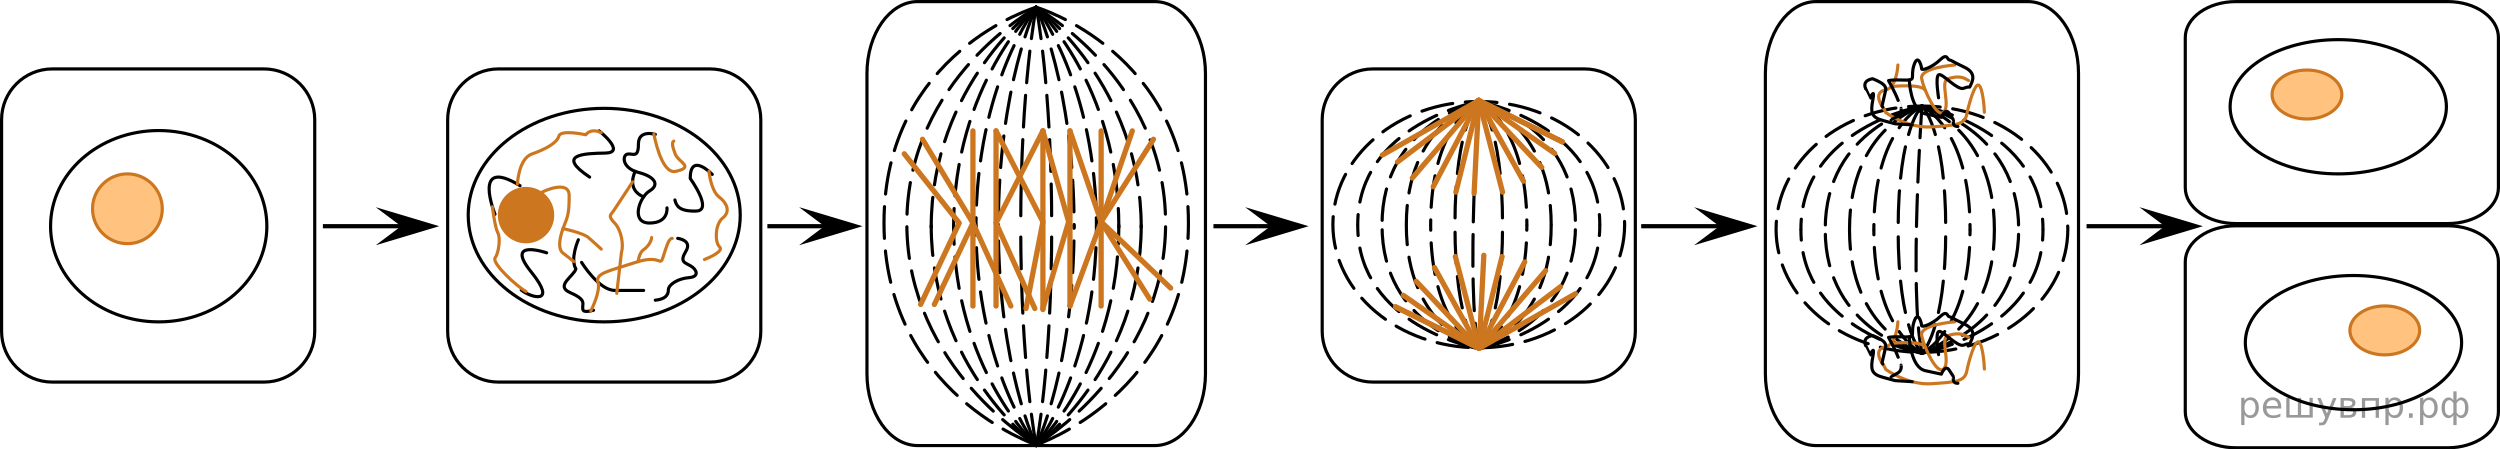 <?xml version="1.0" encoding="utf-8"?>
<!-- Generator: Adobe Illustrator 16.0.0, SVG Export Plug-In . SVG Version: 6.00 Build 0)  -->
<!DOCTYPE svg PUBLIC "-//W3C//DTD SVG 1.1//EN" "http://www.w3.org/Graphics/SVG/1.1/DTD/svg11.dtd">
<svg version="1.1" id="Layer_1" xmlns="http://www.w3.org/2000/svg" xmlns:xlink="http://www.w3.org/1999/xlink" x="0px" y="0px"
	 width="591.268px" height="106.279px" viewBox="-1316.033 -1309.948 591.268 106.279"
	 enable-background="new -1316.033 -1309.948 591.268 106.279" xml:space="preserve">
<ellipse fill="none" stroke="#000000" stroke-width="0.75" stroke-linecap="round" stroke-linejoin="round" stroke-miterlimit="10" cx="-1278.497" cy="-1256.448" rx="25.577" ry="22.625"/>
<ellipse fill="none" stroke="#000000" stroke-width="0.75" stroke-linecap="round" stroke-linejoin="round" stroke-miterlimit="10" cx="-1173.128" cy="-1259.073" rx="32.167" ry="25.25"/>
<circle opacity="0.5" fill="#FF8800" cx="-1285.901" cy="-1260.573" r="8.25"/>
<circle fill="none" stroke="#CC761F" stroke-width="0.75" stroke-linecap="round" stroke-linejoin="round" stroke-miterlimit="10" cx="-1285.901" cy="-1260.573" r="8.25"/>
<ellipse fill="none" stroke="#000000" stroke-width="0.75" stroke-linecap="round" stroke-linejoin="round" stroke-miterlimit="10" cx="-763.016" cy="-1284.698" rx="25.577" ry="15.875"/>
<ellipse opacity="0.5" fill="#FF8800" cx="-770.42" cy="-1287.593" rx="8.25" ry="5.789"/>
<ellipse fill="none" stroke="#CC761F" stroke-width="0.75" stroke-linecap="round" stroke-linejoin="round" stroke-miterlimit="10" cx="-770.42" cy="-1287.593" rx="8.25" ry="5.789"/>
<ellipse fill="none" stroke="#000000" stroke-width="0.75" stroke-linecap="round" stroke-linejoin="round" stroke-miterlimit="10" cx="-759.42" cy="-1228.913" rx="25.577" ry="15.875"/>
<ellipse opacity="0.5" fill="#FF8800" cx="-752.016" cy="-1231.808" rx="8.25" ry="5.789"/>
<ellipse fill="none" stroke="#CC761F" stroke-width="0.75" stroke-linecap="round" stroke-linejoin="round" stroke-miterlimit="10" cx="-752.016" cy="-1231.808" rx="8.25" ry="5.789"/>
<circle fill="#CC761F" cx="-1191.622" cy="-1259.073" r="6.672"/>
<path fill="none" stroke="#000000" stroke-width="0.75" stroke-linecap="round" stroke-linejoin="round" stroke-miterlimit="10" d="
	M-1198.961-1259.282c0,0-5.667-13.875,5.917-6.75"/>
<path fill="none" stroke="#000000" stroke-width="0.75" stroke-linecap="round" stroke-linejoin="round" stroke-miterlimit="10" d="
	M-1186.753-1250.157c0,0-10.084-3.458-3.667,4.5s-0.124,6.125-2.333,4.292"/>
<path fill="none" stroke="#000000" stroke-width="0.75" stroke-linecap="round" stroke-linejoin="round" stroke-miterlimit="10" d="
	M-1179.252-1253.24c0,0-2,4.542-0.584,6.875c-0.416,1.708-5.042,4.042-1.333,5.625s2.917,2.583,2.958,3.25
	s-0.417,1.708,2.542,0.916"/>
<path fill="none" stroke="#000000" stroke-width="0.75" stroke-linecap="round" stroke-linejoin="round" stroke-miterlimit="10" d="
	M-1155.751-1253.574c0,0,3.5,0.417,1.958,3s-0.374,2.667,1.083,3.5s2.208,2.583-0.375,2.792s-4.875,1.625-4.875,2.917
	s-0.875,2.209-3.083,2.417"/>
<path fill="none" stroke="#000000" stroke-width="0.75" stroke-linecap="round" stroke-linejoin="round" stroke-miterlimit="10" d="
	M-1147.583-1268.701c0,0-5.208-5.417-5.208,0.959c0,0,5.493,7.583,1.413,7.708s-4.705-1.292-5.038-2.625"/>
<path fill="none" stroke="#000000" stroke-width="0.75" stroke-linecap="round" stroke-linejoin="round" stroke-miterlimit="10" d="
	M-1161.043-1278.16c0,0-3.998-1.25-3.998,2.292s-1.417,2.083-2.625,2.375s-1.333,3.291,2.667,4.333
	s4.958,2.958,2.583,4.375s-4.583,7.583,0,7.583s4.125-3.583,4.125-3.583"/>
<path fill="none" stroke="#000000" stroke-width="0.75" stroke-linecap="round" stroke-linejoin="round" stroke-miterlimit="10" d="
	M-1165.804-1269.417c0,0-2.281,4.269,1.991,6.034"/>
<path fill="none" stroke="#000000" stroke-width="0.75" stroke-linecap="round" stroke-linejoin="round" stroke-miterlimit="10" d="
	M-1174.334-1278.993c0,0,6.5,5.167,1.458,5.25s-11.751,0.312-3.708,5.677"/>
<path fill="none" stroke="#000000" stroke-width="0.75" stroke-linecap="round" stroke-linejoin="round" stroke-miterlimit="10" d="
	M-1178.482-1247.886c0,0,4.062,6.625,7.875,6.625s6.794,0,6.794,0"/>
<path fill="none" stroke="#CC761F" stroke-width="0.75" stroke-linecap="round" stroke-linejoin="round" stroke-miterlimit="10" d="
	M-1199.581-1261.057c0,0,0.6,4.921,1.287,6.171s0.214,4.75-0.644,5.938s5.097,6.754,7.316,7.938"/>
<path fill="none" stroke="#CC761F" stroke-width="0.75" stroke-linecap="round" stroke-linejoin="round" stroke-miterlimit="10" d="
	M-1193.662-1266.4c0,0,0.242-6.023,3.43-7.129s5.938-2.606,6.375-4.231s6.375-0.312,6.375-0.312
	s1.045-1.69,3.647-0.501"/>
<path fill="none" stroke="#CC761F" stroke-width="0.75" stroke-linecap="round" stroke-linejoin="round" stroke-miterlimit="10" d="
	M-1166.413-1266.948c0,0-3.836,5.906-4.547,6.922s-1.335,1.134,0.29,2.825s2.17,5.253,1.616,6.941
	c0,0-0.991,8.625-1.116,9.688"/>
<path fill="none" stroke="#CC761F" stroke-width="0.75" stroke-linecap="round" stroke-linejoin="round" stroke-miterlimit="10" d="
	M-1176.302-1236.422c0,0,2.385-4.608,1.696-6.786s2.811-2.678,8.873-4.678s5.75,1.125,6.5-1.188
	s1.312-4.502,2.188-4.501"/>
<path fill="none" stroke="#CC761F" stroke-width="0.75" stroke-linecap="round" stroke-linejoin="round" stroke-miterlimit="10" d="
	M-1165.113-1248.079c0,0,0.219-2.094,1.3-2.825s1.831-1.981,1.893-2.856"/>
<path fill="none" stroke="#CC761F" stroke-width="0.75" stroke-linecap="round" stroke-linejoin="round" stroke-miterlimit="10" d="
	M-1148.361-1269.417c0,0,0.441,4.536,2.378,6.034s2.75,3.498,0.875,4.998s-1.875,5.812-0.75,6.812s-2.438,2.562-3.562,3
	"/>
<path fill="none" stroke="#CC761F" stroke-width="0.75" stroke-linecap="round" stroke-linejoin="round" stroke-miterlimit="10" d="
	M-1161.381-1278.245c0,0,1.693,9.609,5.171,8.828s1.978-1.656,0.853-2.781s-1.059-1.61-1.059-1.61
	s-1.066-2.39-0.254-2.765"/>
<path fill="none" stroke="#CC761F" stroke-width="0.75" stroke-linecap="round" stroke-linejoin="round" stroke-miterlimit="10" d="
	M-1187.794-1264.537c0,0,6.374-3.112,6.374,0.863s-0.297,4.893-1.18,7.059s-1.758,5.417-0.258,6.542
	s2.54,1.994,2.54,1.994"/>
<path fill="none" stroke="#CC761F" stroke-width="0.75" stroke-linecap="round" stroke-linejoin="round" stroke-miterlimit="10" d="
	M-1182.88-1255.886c0,0,4.71,1,6.022,2.125s3.022,2.727,3.022,2.727"/>
<g>
	<g>
		
			<path fill="none" stroke="#000000" stroke-width="0.75" stroke-linecap="round" stroke-linejoin="round" stroke-miterlimit="10" stroke-dasharray="7.5,3" d="
			M-1070.961-1308.104c0,0-30.6,16.618-30.6,51.009c0,34.392,30.6,52.304,30.6,52.304"/>
		
			<path fill="none" stroke="#000000" stroke-width="0.75" stroke-linecap="round" stroke-linejoin="round" stroke-miterlimit="10" stroke-dasharray="7.5,3" d="
			M-1070.961-1308.104c0,0,30.6,16.618,30.6,51.009c0,34.392-30.6,52.304-30.6,52.304"/>
	</g>
	<g>
		
			<path fill="none" stroke="#000000" stroke-width="0.75" stroke-linecap="round" stroke-linejoin="round" stroke-miterlimit="10" stroke-dasharray="7.5,3" d="
			M-1070.961-1308.241c0,0-36,10.579-36,51.04s36,52.46,36,52.46"/>
		
			<path fill="none" stroke="#000000" stroke-width="0.75" stroke-linecap="round" stroke-linejoin="round" stroke-miterlimit="10" stroke-dasharray="7.5,3" d="
			M-1070.961-1308.241c0,0,36,10.579,36,51.04s-36,52.46-36,52.46"/>
	</g>
	<g>
		
			<path fill="none" stroke="#000000" stroke-width="0.75" stroke-linecap="round" stroke-linejoin="round" stroke-miterlimit="10" stroke-dasharray="7.5,3" d="
			M-1070.961-1308.241c0,0-24.834,18.298-24.834,52.045"/>
		
			<path fill="none" stroke="#000000" stroke-width="0.75" stroke-linecap="round" stroke-linejoin="round" stroke-miterlimit="10" stroke-dasharray="7.5,3" d="
			M-1070.961-1308.241c0,0-19.542,18.298-19.542,52.045"/>
		
			<path fill="none" stroke="#000000" stroke-width="0.75" stroke-linecap="round" stroke-linejoin="round" stroke-miterlimit="10" stroke-dasharray="7.5,3" d="
			M-1070.961-1308.241c0,0-14.251,18.298-14.251,52.045"/>
		
			<path fill="none" stroke="#000000" stroke-width="0.75" stroke-linecap="round" stroke-linejoin="round" stroke-miterlimit="10" stroke-dasharray="7.5,3" d="
			M-1070.961-1308.241c0,0-8.959,18.298-8.959,52.045"/>
		
			<path fill="none" stroke="#000000" stroke-width="0.75" stroke-linecap="round" stroke-linejoin="round" stroke-miterlimit="10" stroke-dasharray="7.5,3" d="
			M-1070.961-1308.241c0,0-3.667,18.298-3.667,52.045"/>
	</g>
	<g>
		
			<path fill="none" stroke="#000000" stroke-width="0.75" stroke-linecap="round" stroke-linejoin="round" stroke-miterlimit="10" stroke-dasharray="7.5,3" d="
			M-1070.961-1308.241c0,0,24.834,18.298,24.834,52.045"/>
		
			<path fill="none" stroke="#000000" stroke-width="0.75" stroke-linecap="round" stroke-linejoin="round" stroke-miterlimit="10" stroke-dasharray="7.5,3" d="
			M-1070.961-1308.241c0,0,19.542,18.298,19.542,52.045"/>
		
			<path fill="none" stroke="#000000" stroke-width="0.75" stroke-linecap="round" stroke-linejoin="round" stroke-miterlimit="10" stroke-dasharray="7.5,3" d="
			M-1070.961-1308.241c0,0,14.251,18.298,14.251,52.045"/>
		
			<path fill="none" stroke="#000000" stroke-width="0.75" stroke-linecap="round" stroke-linejoin="round" stroke-miterlimit="10" stroke-dasharray="7.5,3" d="
			M-1070.961-1308.241c0,0,8.959,18.298,8.959,52.045"/>
		
			<path fill="none" stroke="#000000" stroke-width="0.75" stroke-linecap="round" stroke-linejoin="round" stroke-miterlimit="10" stroke-dasharray="7.5,3" d="
			M-1070.961-1308.241c0,0,3.667,18.298,3.667,52.045"/>
	</g>
	<g>
		
			<path fill="none" stroke="#000000" stroke-width="0.75" stroke-linecap="round" stroke-linejoin="round" stroke-miterlimit="10" stroke-dasharray="7.5,3" d="
			M-1070.961-1204.569c0,0,24.834-18.298,24.834-52.045"/>
		
			<path fill="none" stroke="#000000" stroke-width="0.75" stroke-linecap="round" stroke-linejoin="round" stroke-miterlimit="10" stroke-dasharray="7.5,3" d="
			M-1070.961-1204.569c0,0,19.542-18.298,19.542-52.045"/>
		
			<path fill="none" stroke="#000000" stroke-width="0.75" stroke-linecap="round" stroke-linejoin="round" stroke-miterlimit="10" stroke-dasharray="7.5,3" d="
			M-1070.961-1204.569c0,0,14.251-18.298,14.251-52.045"/>
		
			<path fill="none" stroke="#000000" stroke-width="0.75" stroke-linecap="round" stroke-linejoin="round" stroke-miterlimit="10" stroke-dasharray="7.5,3" d="
			M-1070.961-1204.569c0,0,8.959-18.298,8.959-52.045"/>
		
			<path fill="none" stroke="#000000" stroke-width="0.75" stroke-linecap="round" stroke-linejoin="round" stroke-miterlimit="10" stroke-dasharray="7.5,3" d="
			M-1070.961-1204.569c0,0,3.667-18.298,3.667-52.045"/>
	</g>
	<g>
		
			<path fill="none" stroke="#000000" stroke-width="0.75" stroke-linecap="round" stroke-linejoin="round" stroke-miterlimit="10" stroke-dasharray="7.5,3" d="
			M-1070.961-1204.569c0,0-24.834-18.298-24.834-52.045"/>
		
			<path fill="none" stroke="#000000" stroke-width="0.75" stroke-linecap="round" stroke-linejoin="round" stroke-miterlimit="10" stroke-dasharray="7.5,3" d="
			M-1070.961-1204.569c0,0-19.542-18.298-19.542-52.045"/>
		
			<path fill="none" stroke="#000000" stroke-width="0.75" stroke-linecap="round" stroke-linejoin="round" stroke-miterlimit="10" stroke-dasharray="7.5,3" d="
			M-1070.961-1204.569c0,0-14.251-18.298-14.251-52.045"/>
		
			<path fill="none" stroke="#000000" stroke-width="0.75" stroke-linecap="round" stroke-linejoin="round" stroke-miterlimit="10" stroke-dasharray="7.5,3" d="
			M-1070.961-1204.569c0,0-8.959-18.298-8.959-52.045"/>
		
			<path fill="none" stroke="#000000" stroke-width="0.75" stroke-linecap="round" stroke-linejoin="round" stroke-miterlimit="10" stroke-dasharray="7.5,3" d="
			M-1070.961-1204.569c0,0-3.667-18.298-3.667-52.045"/>
	</g>
</g>
<g>
	
		<polyline fill="none" stroke="#CC761F" stroke-width="1.25" stroke-linecap="round" stroke-linejoin="round" stroke-miterlimit="10" points="
		-1098.295,-1237.948 -1089.17,-1257.202 -1102.17,-1273.573 	"/>
	
		<polyline fill="none" stroke="#CC761F" stroke-width="1.25" stroke-linecap="round" stroke-linejoin="round" stroke-miterlimit="10" points="
		-1095.051,-1237.948 -1085.926,-1257.202 -1085.926,-1237.573 	"/>
	
		<polyline fill="none" stroke="#CC761F" stroke-width="1.25" stroke-linecap="round" stroke-linejoin="round" stroke-miterlimit="10" points="
		-1076.961,-1237.573 -1085.926,-1257.202 -1085.926,-1278.99 	"/>
	
		<line fill="none" stroke="#CC761F" stroke-width="1.25" stroke-linecap="round" stroke-linejoin="round" stroke-miterlimit="10" x1="-1080.461" y1="-1237.573" x2="-1080.461" y2="-1278.99"/>
	
		<line fill="none" stroke="#CC761F" stroke-width="1.25" stroke-linecap="round" stroke-linejoin="round" stroke-miterlimit="10" x1="-1062.982" y1="-1237.573" x2="-1062.982" y2="-1278.99"/>
	
		<line fill="none" stroke="#CC761F" stroke-width="1.25" stroke-linecap="round" stroke-linejoin="round" stroke-miterlimit="10" x1="-1055.607" y1="-1237.573" x2="-1055.607" y2="-1278.99"/>
	
		<polyline fill="none" stroke="#CC761F" stroke-width="1.25" stroke-linecap="round" stroke-linejoin="round" stroke-miterlimit="10" points="
		-1069.377,-1278.99 -1080.461,-1257.202 -1071.294,-1236.989 	"/>
	
		<polyline fill="none" stroke="#CC761F" stroke-width="1.25" stroke-linecap="round" stroke-linejoin="round" stroke-miterlimit="10" points="
		-1080.461,-1278.99 -1069.377,-1257.489 -1073.377,-1236.989 	"/>
	
		<polyline fill="none" stroke="#CC761F" stroke-width="1.25" stroke-linecap="round" stroke-linejoin="round" stroke-miterlimit="10" points="
		-1069.377,-1278.99 -1063.295,-1257.489 -1069.377,-1236.989 	"/>
	
		<polyline fill="none" stroke="#CC761F" stroke-width="1.25" stroke-linecap="round" stroke-linejoin="round" stroke-miterlimit="10" points="
		-1062.982,-1278.99 -1055.607,-1257.489 -1062.982,-1237.573 	"/>
	
		<polyline fill="none" stroke="#CC761F" stroke-width="1.25" stroke-linecap="round" stroke-linejoin="round" stroke-miterlimit="10" points="
		-1048.232,-1278.99 -1055.607,-1257.489 -1044.107,-1239.198 	"/>
	
		<polyline fill="none" stroke="#CC761F" stroke-width="1.25" stroke-linecap="round" stroke-linejoin="round" stroke-miterlimit="10" points="
		-1043.232,-1277.011 -1055.607,-1257.489 -1039.17,-1241.823 	"/>
	
		<line fill="none" stroke="#CC761F" stroke-width="1.25" stroke-linecap="round" stroke-linejoin="round" stroke-miterlimit="10" x1="-1069.377" y1="-1278.99" x2="-1069.377" y2="-1236.739"/>
	
		<line fill="none" stroke="#CC761F" stroke-width="1.25" stroke-linecap="round" stroke-linejoin="round" stroke-miterlimit="10" x1="-1085.926" y1="-1257.202" x2="-1097.857" y2="-1277.011"/>
</g>
<g>
	
		<ellipse fill="none" stroke="#000000" stroke-width="0.75" stroke-linecap="round" stroke-linejoin="round" stroke-miterlimit="10" stroke-dasharray="7.5,3" cx="-966.295" cy="-1256.823" rx="34.5" ry="29.125"/>
	<g>
		
			<path fill="none" stroke="#000000" stroke-width="0.75" stroke-linecap="round" stroke-linejoin="round" stroke-miterlimit="10" stroke-dasharray="7.5,3" d="
			M-966.295-1285.948c0,0-28.625,5.125-28.625,29.125"/>
		
			<path fill="none" stroke="#000000" stroke-width="0.75" stroke-linecap="round" stroke-linejoin="round" stroke-miterlimit="10" stroke-dasharray="7.5,3" d="
			M-966.295-1285.948c0,0-22.876,5.125-22.876,29.125"/>
		
			<path fill="none" stroke="#000000" stroke-width="0.75" stroke-linecap="round" stroke-linejoin="round" stroke-miterlimit="10" stroke-dasharray="7.5,3" d="
			M-966.295-1285.948c0,0-17.127,5.125-17.127,29.125"/>
		
			<path fill="none" stroke="#000000" stroke-width="0.75" stroke-linecap="round" stroke-linejoin="round" stroke-miterlimit="10" stroke-dasharray="7.5,3" d="
			M-966.295-1285.948c0,0-11.378,5.125-11.378,29.125"/>
		
			<path fill="none" stroke="#000000" stroke-width="0.75" stroke-linecap="round" stroke-linejoin="round" stroke-miterlimit="10" stroke-dasharray="7.5,3" d="
			M-966.295-1285.948c0,0-5.629,5.125-5.629,29.125"/>
	</g>
	<g>
		
			<path fill="none" stroke="#000000" stroke-width="0.75" stroke-linecap="round" stroke-linejoin="round" stroke-miterlimit="10" stroke-dasharray="7.5,3" d="
			M-966.295-1285.948c0,0,28.625,5.125,28.625,29.125"/>
		
			<path fill="none" stroke="#000000" stroke-width="0.75" stroke-linecap="round" stroke-linejoin="round" stroke-miterlimit="10" stroke-dasharray="7.5,3" d="
			M-966.295-1285.948c0,0,22.876,5.125,22.876,29.125"/>
		
			<path fill="none" stroke="#000000" stroke-width="0.75" stroke-linecap="round" stroke-linejoin="round" stroke-miterlimit="10" stroke-dasharray="7.5,3" d="
			M-966.295-1285.948c0,0,17.127,5.125,17.127,29.125"/>
		
			<path fill="none" stroke="#000000" stroke-width="0.75" stroke-linecap="round" stroke-linejoin="round" stroke-miterlimit="10" stroke-dasharray="7.5,3" d="
			M-966.295-1285.948c0,0,11.378,5.125,11.378,29.125"/>
		
			<path fill="none" stroke="#000000" stroke-width="0.75" stroke-linecap="round" stroke-linejoin="round" stroke-miterlimit="10" stroke-dasharray="7.5,3" d="
			M-966.295-1285.948c0,0,5.629,5.125,5.629,29.125"/>
	</g>
	<g>
		
			<path fill="none" stroke="#000000" stroke-width="0.75" stroke-linecap="round" stroke-linejoin="round" stroke-miterlimit="10" stroke-dasharray="7.5,3" d="
			M-966.295-1227.49c0,0,28.625-5.125,28.625-29.125"/>
		
			<path fill="none" stroke="#000000" stroke-width="0.75" stroke-linecap="round" stroke-linejoin="round" stroke-miterlimit="10" stroke-dasharray="7.5,3" d="
			M-966.295-1227.49c0,0,22.876-5.125,22.876-29.125"/>
		
			<path fill="none" stroke="#000000" stroke-width="0.75" stroke-linecap="round" stroke-linejoin="round" stroke-miterlimit="10" stroke-dasharray="7.5,3" d="
			M-966.295-1227.49c0,0,17.127-5.125,17.127-29.125"/>
		
			<path fill="none" stroke="#000000" stroke-width="0.75" stroke-linecap="round" stroke-linejoin="round" stroke-miterlimit="10" stroke-dasharray="7.5,3" d="
			M-966.295-1227.49c0,0,11.378-5.125,11.378-29.125"/>
		
			<path fill="none" stroke="#000000" stroke-width="0.75" stroke-linecap="round" stroke-linejoin="round" stroke-miterlimit="10" stroke-dasharray="7.5,3" d="
			M-966.295-1227.49c0,0,5.629-5.125,5.629-29.125"/>
	</g>
	<g>
		
			<path fill="none" stroke="#000000" stroke-width="0.75" stroke-linecap="round" stroke-linejoin="round" stroke-miterlimit="10" stroke-dasharray="7.5,3" d="
			M-966.295-1227.49c0,0-28.625-5.125-28.625-29.125"/>
		
			<path fill="none" stroke="#000000" stroke-width="0.75" stroke-linecap="round" stroke-linejoin="round" stroke-miterlimit="10" stroke-dasharray="7.5,3" d="
			M-966.295-1227.49c0,0-22.876-5.125-22.876-29.125"/>
		
			<path fill="none" stroke="#000000" stroke-width="0.75" stroke-linecap="round" stroke-linejoin="round" stroke-miterlimit="10" stroke-dasharray="7.5,3" d="
			M-966.295-1227.49c0,0-17.127-5.125-17.127-29.125"/>
		
			<path fill="none" stroke="#000000" stroke-width="0.75" stroke-linecap="round" stroke-linejoin="round" stroke-miterlimit="10" stroke-dasharray="7.5,3" d="
			M-966.295-1227.49c0,0-11.378-5.125-11.378-29.125"/>
		
			<path fill="none" stroke="#000000" stroke-width="0.75" stroke-linecap="round" stroke-linejoin="round" stroke-miterlimit="10" stroke-dasharray="7.5,3" d="
			M-966.295-1227.49c0,0-5.629-5.125-5.629-29.125"/>
	</g>
	
		<path fill="none" stroke="#000000" stroke-width="0.75" stroke-linecap="round" stroke-linejoin="round" stroke-miterlimit="10" stroke-dasharray="7.5,3" d="
		M-966.295-1285.948c0,0-3.125,44.188,0,58.25"/>
</g>
<g>
	
		<ellipse fill="none" stroke="#000000" stroke-width="0.75" stroke-linecap="round" stroke-linejoin="round" stroke-miterlimit="10" stroke-dasharray="7.5,3" cx="-861.479" cy="-1255.74" rx="34.5" ry="29.125"/>
	<g>
		
			<path fill="none" stroke="#000000" stroke-width="0.75" stroke-linecap="round" stroke-linejoin="round" stroke-miterlimit="10" stroke-dasharray="7.5,3" d="
			M-861.479-1284.865c0,0-28.625,5.125-28.625,29.125"/>
		
			<path fill="none" stroke="#000000" stroke-width="0.75" stroke-linecap="round" stroke-linejoin="round" stroke-miterlimit="10" stroke-dasharray="7.5,3" d="
			M-861.479-1284.865c0,0-22.876,5.125-22.876,29.125"/>
		
			<path fill="none" stroke="#000000" stroke-width="0.75" stroke-linecap="round" stroke-linejoin="round" stroke-miterlimit="10" stroke-dasharray="7.5,3" d="
			M-861.479-1284.865c0,0-17.127,5.125-17.127,29.125"/>
		
			<path fill="none" stroke="#000000" stroke-width="0.75" stroke-linecap="round" stroke-linejoin="round" stroke-miterlimit="10" stroke-dasharray="7.5,3" d="
			M-861.479-1284.865c0,0-11.378,5.125-11.378,29.125"/>
		
			<path fill="none" stroke="#000000" stroke-width="0.75" stroke-linecap="round" stroke-linejoin="round" stroke-miterlimit="10" stroke-dasharray="7.5,3" d="
			M-861.479-1284.865c0,0-5.629,5.125-5.629,29.125"/>
	</g>
	<g>
		
			<path fill="none" stroke="#000000" stroke-width="0.75" stroke-linecap="round" stroke-linejoin="round" stroke-miterlimit="10" stroke-dasharray="7.5,3" d="
			M-861.479-1284.865c0,0,28.625,5.125,28.625,29.125"/>
		
			<path fill="none" stroke="#000000" stroke-width="0.75" stroke-linecap="round" stroke-linejoin="round" stroke-miterlimit="10" stroke-dasharray="7.5,3" d="
			M-861.479-1284.865c0,0,22.876,5.125,22.876,29.125"/>
		
			<path fill="none" stroke="#000000" stroke-width="0.75" stroke-linecap="round" stroke-linejoin="round" stroke-miterlimit="10" stroke-dasharray="7.5,3" d="
			M-861.479-1284.865c0,0,17.127,5.125,17.127,29.125"/>
		
			<path fill="none" stroke="#000000" stroke-width="0.75" stroke-linecap="round" stroke-linejoin="round" stroke-miterlimit="10" stroke-dasharray="7.5,3" d="
			M-861.479-1284.865c0,0,11.378,5.125,11.378,29.125"/>
		
			<path fill="none" stroke="#000000" stroke-width="0.75" stroke-linecap="round" stroke-linejoin="round" stroke-miterlimit="10" stroke-dasharray="7.5,3" d="
			M-861.479-1284.865c0,0,5.629,5.125,5.629,29.125"/>
	</g>
	<g>
		
			<path fill="none" stroke="#000000" stroke-width="0.75" stroke-linecap="round" stroke-linejoin="round" stroke-miterlimit="10" stroke-dasharray="7.5,3" d="
			M-861.479-1226.407c0,0,28.625-5.125,28.625-29.125"/>
		
			<path fill="none" stroke="#000000" stroke-width="0.75" stroke-linecap="round" stroke-linejoin="round" stroke-miterlimit="10" stroke-dasharray="7.5,3" d="
			M-861.479-1226.407c0,0,22.876-5.125,22.876-29.125"/>
		
			<path fill="none" stroke="#000000" stroke-width="0.75" stroke-linecap="round" stroke-linejoin="round" stroke-miterlimit="10" stroke-dasharray="7.5,3" d="
			M-861.479-1226.407c0,0,17.127-5.125,17.127-29.125"/>
		
			<path fill="none" stroke="#000000" stroke-width="0.75" stroke-linecap="round" stroke-linejoin="round" stroke-miterlimit="10" stroke-dasharray="7.5,3" d="
			M-861.479-1226.407c0,0,11.378-5.125,11.378-29.125"/>
		
			<path fill="none" stroke="#000000" stroke-width="0.75" stroke-linecap="round" stroke-linejoin="round" stroke-miterlimit="10" stroke-dasharray="7.5,3" d="
			M-861.479-1226.407c0,0,5.629-5.125,5.629-29.125"/>
	</g>
	<g>
		
			<path fill="none" stroke="#000000" stroke-width="0.75" stroke-linecap="round" stroke-linejoin="round" stroke-miterlimit="10" stroke-dasharray="7.5,3" d="
			M-861.479-1226.407c0,0-28.625-5.125-28.625-29.125"/>
		
			<path fill="none" stroke="#000000" stroke-width="0.75" stroke-linecap="round" stroke-linejoin="round" stroke-miterlimit="10" stroke-dasharray="7.5,3" d="
			M-861.479-1226.407c0,0-22.876-5.125-22.876-29.125"/>
		
			<path fill="none" stroke="#000000" stroke-width="0.75" stroke-linecap="round" stroke-linejoin="round" stroke-miterlimit="10" stroke-dasharray="7.5,3" d="
			M-861.479-1226.407c0,0-17.127-5.125-17.127-29.125"/>
		
			<path fill="none" stroke="#000000" stroke-width="0.75" stroke-linecap="round" stroke-linejoin="round" stroke-miterlimit="10" stroke-dasharray="7.5,3" d="
			M-861.479-1226.407c0,0-11.378-5.125-11.378-29.125"/>
		
			<path fill="none" stroke="#000000" stroke-width="0.75" stroke-linecap="round" stroke-linejoin="round" stroke-miterlimit="10" stroke-dasharray="7.5,3" d="
			M-861.479-1226.407c0,0-5.629-5.125-5.629-29.125"/>
	</g>
	
		<path fill="none" stroke="#000000" stroke-width="0.75" stroke-linecap="round" stroke-linejoin="round" stroke-miterlimit="10" stroke-dasharray="7.5,3" d="
		M-861.479-1284.865c0,0-3.125,44.188,0,58.25"/>
</g>
<g>
	
		<line fill="none" stroke="#CC761F" stroke-width="1.25" stroke-linecap="round" stroke-linejoin="round" stroke-miterlimit="10" x1="-943.419" y1="-1240.478" x2="-966.199" y2="-1227.579"/>
	
		<line fill="none" stroke="#CC761F" stroke-width="1.25" stroke-linecap="round" stroke-linejoin="round" stroke-miterlimit="10" x1="-946.977" y1="-1242.137" x2="-966.199" y2="-1227.579"/>
	
		<line fill="none" stroke="#CC761F" stroke-width="1.25" stroke-linecap="round" stroke-linejoin="round" stroke-miterlimit="10" x1="-950.487" y1="-1245.929" x2="-966.199" y2="-1227.579"/>
	
		<line fill="none" stroke="#CC761F" stroke-width="1.25" stroke-linecap="round" stroke-linejoin="round" stroke-miterlimit="10" x1="-955.421" y1="-1247.992" x2="-966.199" y2="-1227.579"/>
	
		<line fill="none" stroke="#CC761F" stroke-width="1.25" stroke-linecap="round" stroke-linejoin="round" stroke-miterlimit="10" x1="-960.784" y1="-1249.271" x2="-966.199" y2="-1227.579"/>
	
		<line fill="none" stroke="#CC761F" stroke-width="1.25" stroke-linecap="round" stroke-linejoin="round" stroke-miterlimit="10" x1="-965.096" y1="-1249.573" x2="-966.199" y2="-1227.579"/>
	
		<line fill="none" stroke="#CC761F" stroke-width="1.25" stroke-linecap="round" stroke-linejoin="round" stroke-miterlimit="10" x1="-971.828" y1="-1249.271" x2="-966.199" y2="-1227.579"/>
	
		<line fill="none" stroke="#CC761F" stroke-width="1.25" stroke-linecap="round" stroke-linejoin="round" stroke-miterlimit="10" x1="-976.772" y1="-1246.681" x2="-966.199" y2="-1227.579"/>
	
		<line fill="none" stroke="#CC761F" stroke-width="1.25" stroke-linecap="round" stroke-linejoin="round" stroke-miterlimit="10" x1="-981.101" y1="-1243.428" x2="-966.199" y2="-1227.579"/>
	
		<line fill="none" stroke="#CC761F" stroke-width="1.25" stroke-linecap="round" stroke-linejoin="round" stroke-miterlimit="10" x1="-984.152" y1="-1240.107" x2="-966.199" y2="-1227.579"/>
	
		<line fill="none" stroke="#CC761F" stroke-width="1.25" stroke-linecap="round" stroke-linejoin="round" stroke-miterlimit="10" x1="-985.971" y1="-1237.374" x2="-966.199" y2="-1227.579"/>
	
		<line fill="none" stroke="#CC761F" stroke-width="1.25" stroke-linecap="round" stroke-linejoin="round" stroke-miterlimit="10" x1="-985.971" y1="-1237.374" x2="-966.199" y2="-1227.579"/>
</g>
<g>
	
		<line fill="none" stroke="#CC761F" stroke-width="1.25" stroke-linecap="round" stroke-linejoin="round" stroke-miterlimit="10" x1="-989.075" y1="-1273.299" x2="-966.295" y2="-1286.198"/>
	
		<line fill="none" stroke="#CC761F" stroke-width="1.25" stroke-linecap="round" stroke-linejoin="round" stroke-miterlimit="10" x1="-985.518" y1="-1271.64" x2="-966.295" y2="-1286.198"/>
	
		<line fill="none" stroke="#CC761F" stroke-width="1.25" stroke-linecap="round" stroke-linejoin="round" stroke-miterlimit="10" x1="-982.007" y1="-1267.848" x2="-966.295" y2="-1286.198"/>
	
		<line fill="none" stroke="#CC761F" stroke-width="1.25" stroke-linecap="round" stroke-linejoin="round" stroke-miterlimit="10" x1="-977.073" y1="-1265.785" x2="-966.295" y2="-1286.198"/>
	
		<line fill="none" stroke="#CC761F" stroke-width="1.25" stroke-linecap="round" stroke-linejoin="round" stroke-miterlimit="10" x1="-971.71" y1="-1264.506" x2="-966.295" y2="-1286.198"/>
	
		<line fill="none" stroke="#CC761F" stroke-width="1.25" stroke-linecap="round" stroke-linejoin="round" stroke-miterlimit="10" x1="-967.398" y1="-1264.204" x2="-966.295" y2="-1286.198"/>
	
		<line fill="none" stroke="#CC761F" stroke-width="1.25" stroke-linecap="round" stroke-linejoin="round" stroke-miterlimit="10" x1="-960.666" y1="-1264.506" x2="-966.295" y2="-1286.198"/>
	
		<line fill="none" stroke="#CC761F" stroke-width="1.25" stroke-linecap="round" stroke-linejoin="round" stroke-miterlimit="10" x1="-955.722" y1="-1267.096" x2="-966.295" y2="-1286.198"/>
	
		<line fill="none" stroke="#CC761F" stroke-width="1.25" stroke-linecap="round" stroke-linejoin="round" stroke-miterlimit="10" x1="-951.394" y1="-1270.349" x2="-966.295" y2="-1286.198"/>
	
		<line fill="none" stroke="#CC761F" stroke-width="1.25" stroke-linecap="round" stroke-linejoin="round" stroke-miterlimit="10" x1="-948.342" y1="-1273.67" x2="-966.295" y2="-1286.198"/>
	
		<line fill="none" stroke="#CC761F" stroke-width="1.25" stroke-linecap="round" stroke-linejoin="round" stroke-miterlimit="10" x1="-946.523" y1="-1276.403" x2="-966.295" y2="-1286.198"/>
	
		<line fill="none" stroke="#CC761F" stroke-width="1.25" stroke-linecap="round" stroke-linejoin="round" stroke-miterlimit="10" x1="-946.523" y1="-1276.403" x2="-966.295" y2="-1286.198"/>
</g>
<path fill="none" stroke="#CC761F" stroke-width="0.75" stroke-linecap="round" stroke-linejoin="round" stroke-miterlimit="10" d="
	M-867.168-1294.573c0,0-0.247,5.375-2.874,5.875s-1.551,2.883-0.877,3.833s0.877,1.542,0.877,1.542
	s5.165,3.778,10.831,3.389s7.833-0.473,8.333-2.973s1.917-7.417,2.833-6.917s1.333,5.417,1.333,6.417"/>
<path fill="none" stroke="#000000" stroke-width="0.75" stroke-linecap="round" stroke-linejoin="round" stroke-miterlimit="10" d="
	M-870.744-1284.609l-0.176-0.256l0.877-3.833c0,0,0.164-0.625-0.586-1.292s-2.5-1.333-2.5-1.333
	s-2.624,0.28-1.625,2.432s1,2.152,1,2.152s1.25-2.708,0.666,0.375s-0.376,4.208,2.542,4.958s2.584,0.75,2.917,0.75
	s3.858,0.237,3.858,0.237"/>
<path fill="none" stroke="#CC761F" stroke-width="0.75" stroke-linecap="round" stroke-linejoin="round" stroke-miterlimit="10" d="
	M-853.711-1294.573c0,0-8.334,0.584-7.833,3.25s3.667,9.584,5.25,7.833s-1-7.167,1-7.833s3.333-0.416,4.083,0
	s0.75,0.416,0.75,0.416"/>
<path fill="none" stroke="#CC761F" stroke-width="0.75" stroke-linecap="round" stroke-linejoin="round" stroke-miterlimit="10" d="
	M-868.768-1289.466c0,0,7.325-0.812,8.118,0.952"/>
<path fill="none" stroke="#000000" stroke-width="0.75" stroke-linecap="round" stroke-linejoin="round" stroke-miterlimit="10" d="
	M-857.545-1286.823c0,0-0.812-4.875,0-5.438s4.438,3.853,6,3.177s1.188,0.198,1.562-0.677s1.562-2.875-1.5-4.312
	s-2.938-1.625-3.5-1.688s-0.438-1.75-2.25,0s-4.356,2.625-4.334,2.062s-0.854-3.75-1.791-0.875s0.688,3.688-2.25,3.562
	s-3.768,0.125-3.768,0.125s1.58,2.812,2.268,4.688s0.688,1.875,0.688,1.875s0.312,1.25-0.812,1.875
	s-1.508,0.812-1.535,0.875"/>
<path fill="none" stroke="#000000" stroke-width="0.75" stroke-linecap="round" stroke-linejoin="round" stroke-miterlimit="10" d="
	M-864.477-1291.035c0,0,0.255,7.274,3.828,8.024s3.761,0.812,3.761,0.812s0.906-2.336,1.812-1.012
	s1,1.574,1.062,1.637s-0.5,1.562,1.031,1.531"/>
<path fill="none" stroke="#CC761F" stroke-width="0.75" stroke-linecap="round" stroke-linejoin="round" stroke-miterlimit="10" d="
	M-867.168-1233.833c0,0-0.247,5.375-2.874,5.875s-1.551,2.883-0.877,3.833s0.877,1.542,0.877,1.542
	s5.165,3.778,10.831,3.389s7.833-0.473,8.333-2.973s1.917-7.417,2.833-6.917s1.333,5.417,1.333,6.417"/>
<path fill="none" stroke="#000000" stroke-width="0.75" stroke-linecap="round" stroke-linejoin="round" stroke-miterlimit="10" d="
	M-870.744-1223.87l-0.176-0.256l0.877-3.833c0,0,0.164-0.625-0.586-1.292s-2.5-1.333-2.5-1.333
	s-2.624,0.28-1.625,2.432s1,2.152,1,2.152s1.25-2.708,0.666,0.375s-0.376,4.208,2.542,4.958s2.584,0.75,2.917,0.75
	s3.858,0.237,3.858,0.237"/>
<path fill="none" stroke="#CC761F" stroke-width="0.75" stroke-linecap="round" stroke-linejoin="round" stroke-miterlimit="10" d="
	M-853.711-1233.833c0,0-8.334,0.584-7.833,3.25s3.667,9.584,5.25,7.833s-1-7.167,1-7.833s3.333-0.416,4.083,0
	s0.75,0.416,0.75,0.416"/>
<path fill="none" stroke="#CC761F" stroke-width="0.75" stroke-linecap="round" stroke-linejoin="round" stroke-miterlimit="10" d="
	M-868.768-1228.727c0,0,7.325-0.812,8.118,0.952"/>
<path fill="none" stroke="#000000" stroke-width="0.75" stroke-linecap="round" stroke-linejoin="round" stroke-miterlimit="10" d="
	M-857.545-1226.083c0,0-0.812-4.875,0-5.438s4.438,3.853,6,3.177s1.188,0.198,1.562-0.677s1.562-2.875-1.5-4.312
	s-2.938-1.625-3.5-1.688s-0.438-1.75-2.25,0s-4.356,2.625-4.334,2.062s-0.854-3.75-1.791-0.875s0.688,3.688-2.25,3.562
	s-3.768,0.125-3.768,0.125s1.58,2.812,2.268,4.688s0.688,1.875,0.688,1.875s0.312,1.25-0.812,1.875
	s-1.508,0.812-1.535,0.875"/>
<path fill="none" stroke="#000000" stroke-width="0.75" stroke-linecap="round" stroke-linejoin="round" stroke-miterlimit="10" d="
	M-864.477-1230.295c0,0,0.255,7.274,3.828,8.024s3.761,0.812,3.761,0.812s0.906-2.336,1.812-1.012
	s1,1.574,1.062,1.637s-0.5,1.562,1.031,1.531"/>
<path fill="none" stroke="#000000" stroke-width="0.75" stroke-linecap="round" stroke-linejoin="round" stroke-miterlimit="10" d="
	M-1241.598-1231.585c0,6.627-5.373,12-12,12h-50.06c-6.627,0-12-5.373-12-12v-50.06c0-6.627,5.373-12,12-12h50.06
	c6.627,0,12,5.373,12,12V-1231.585z"/>
<path fill="none" stroke="#000000" stroke-width="0.75" stroke-linecap="round" stroke-linejoin="round" stroke-miterlimit="10" d="
	M-1136.099-1231.585c0,6.627-5.373,12-12,12h-50.06c-6.627,0-12-5.373-12-12v-50.06c0-6.627,5.373-12,12-12h50.06
	c6.627,0,12,5.373,12,12V-1231.585z"/>
<path fill="none" stroke="#000000" stroke-width="0.75" stroke-linecap="round" stroke-linejoin="round" stroke-miterlimit="10" d="
	M-929.265-1231.585c0,6.627-5.373,12-12,12h-50.06c-6.627,0-12-5.373-12-12v-50.06c0-6.627,5.373-12,12-12h50.06
	c6.627,0,12,5.373,12,12V-1231.585z"/>
<path fill="none" stroke="#000000" stroke-width="0.75" stroke-linecap="round" stroke-linejoin="round" stroke-miterlimit="10" d="
	M-1030.932-1221.583c0,9.396-5.373,17.014-12,17.014h-56.06c-6.627,0-12-7.618-12-17.014v-70.976
	c0-9.396,5.373-17.014,12-17.014h56.06c6.627,0,12,7.618,12,17.014V-1221.583z"/>
<path fill="none" stroke="#000000" stroke-width="0.75" stroke-linecap="round" stroke-linejoin="round" stroke-miterlimit="10" d="
	M-824.449-1221.583c0,9.396-5.373,17.014-12,17.014h-50.06c-6.627,0-12-7.618-12-17.014v-70.976
	c0-9.396,5.373-17.014,12-17.014h50.06c6.627,0,12,7.618,12,17.014V-1221.583z"/>
<path fill="none" stroke="#000000" stroke-width="0.75" stroke-linecap="round" stroke-linejoin="round" stroke-miterlimit="10" d="
	M-725.14-1265.578c0,4.698-5.373,8.507-12,8.507h-50.06c-6.627,0-12-3.809-12-8.507v-35.488
	c0-4.698,5.373-8.507,12-8.507h50.06c6.627,0,12,3.809,12,8.507V-1265.578z"/>
<path fill="none" stroke="#000000" stroke-width="0.75" stroke-linecap="round" stroke-linejoin="round" stroke-miterlimit="10" d="
	M-725.14-1212.551c0,4.698-5.373,8.507-12,8.507h-50.06c-6.627,0-12-3.809-12-8.507v-35.488
	c0-4.698,5.373-8.507,12-8.507h50.06c6.627,0,12,3.809,12,8.507V-1212.551z"/>
<g>
	<polygon points="-1221.173,-1256.448 -1227.174,-1260.948 -1212.168,-1256.448 -1227.174,-1251.948 	"/>
	<line fill="none" stroke="#000000" stroke-miterlimit="10" x1="-1219.671" y1="-1256.448" x2="-1239.671" y2="-1256.448"/>
</g>
<g>
	<polygon points="-909.381,-1256.448 -915.382,-1260.948 -900.376,-1256.448 -915.382,-1251.948 	"/>
	<line fill="none" stroke="#000000" stroke-miterlimit="10" x1="-907.879" y1="-1256.448" x2="-927.879" y2="-1256.448"/>
</g>
<g>
	<polygon points="-804.048,-1256.448 -810.049,-1260.948 -795.043,-1256.448 -810.049,-1251.948 	"/>
	<line fill="none" stroke="#000000" stroke-miterlimit="10" x1="-802.546" y1="-1256.448" x2="-822.546" y2="-1256.448"/>
</g>
<g>
	<polygon points="-1015.548,-1256.448 -1021.549,-1260.948 -1006.543,-1256.448 -1021.549,-1251.948 	"/>
	<line fill="none" stroke="#000000" stroke-miterlimit="10" x1="-1014.046" y1="-1256.448" x2="-1029.046" y2="-1256.448"/>
</g>
<g>
	<polygon points="-1121.048,-1256.448 -1127.049,-1260.948 -1112.043,-1256.448 -1127.049,-1251.948 	"/>
	<line fill="none" stroke="#000000" stroke-miterlimit="10" x1="-1114.546" y1="-1256.448" x2="-1134.546" y2="-1256.448"/>
</g>
<g style="stroke:none;fill:#000;fill-opacity:0.40"><path d="m -785.2,-1211.9 v 2.48 h -0.77 v -6.44 h 0.77 v 0.71 q 0.24,-0.42 0.61,-0.62 0.37,-0.20 0.88,-0.20 0.85,0 1.38,0.68 0.53,0.68 0.53,1.77 0,1.10 -0.53,1.77 -0.53,0.68 -1.38,0.68 -0.51,0 -0.88,-0.20 -0.37,-0.20 -0.61,-0.62 z m 2.61,-1.63 q 0,-0.85 -0.35,-1.32 -0.35,-0.48 -0.95,-0.48 -0.61,0 -0.96,0.48 -0.35,0.48 -0.35,1.32 0,0.85 0.35,1.33 0.35,0.48 0.96,0.48 0.61,0 0.95,-0.48 0.35,-0.48 0.35,-1.33 z"/><path d="m -776.5,-1213.7 v 0.38 h -3.52 q 0.05,0.79 0.47,1.21 0.43,0.41 1.19,0.41 0.44,0 0.85,-0.11 0.42,-0.11 0.82,-0.33 v 0.72 q -0.41,0.17 -0.85,0.27 -0.43,0.09 -0.88,0.09 -1.12,0 -1.77,-0.65 -0.65,-0.65 -0.65,-1.76 0,-1.15 0.62,-1.82 0.62,-0.68 1.67,-0.68 0.94,0 1.49,0.61 0.55,0.60 0.55,1.65 z m -0.77,-0.23 q -0.01,-0.63 -0.35,-1.00 -0.34,-0.38 -0.91,-0.38 -0.64,0 -1.03,0.36 -0.38,0.36 -0.44,1.02 z"/><path d="m -771.8,-1211.8 h 1.98 v -4.05 h 0.77 v 4.67 h -6.26 v -4.67 h 0.77 v 4.05 h 1.97 v -4.05 h 0.77 z"/><path d="m -765.5,-1210.7 q -0.33,0.83 -0.63,1.09 -0.31,0.25 -0.82,0.25 h -0.61 v -0.64 h 0.45 q 0.32,0 0.49,-0.15 0.17,-0.15 0.39,-0.71 l 0.14,-0.35 -1.89,-4.59 h 0.81 l 1.46,3.65 1.46,-3.65 h 0.81 z"/><path d="m -761.7,-1213.3 v 1.54 h 1.09 q 0.53,0 0.80,-0.20 0.28,-0.20 0.28,-0.57 0,-0.38 -0.28,-0.57 -0.28,-0.20 -0.80,-0.20 z m 0,-1.90 v 1.29 h 1.01 q 0.43,0 0.71,-0.17 0.28,-0.17 0.28,-0.48 0,-0.31 -0.28,-0.47 -0.28,-0.17 -0.71,-0.17 z m -0.77,-0.61 h 1.82 q 0.82,0 1.26,0.30 0.44,0.30 0.44,0.85 0,0.43 -0.23,0.68 -0.23,0.25 -0.67,0.31 0.53,0.10 0.82,0.42 0.29,0.32 0.29,0.79 0,0.62 -0.48,0.97 -0.48,0.34 -1.37,0.34 h -1.90 z"/><path d="m -753.4,-1215.8 v 4.67 h -0.77 v -4.05 h -2.49 v 4.05 h -0.77 v -4.67 z"/><path d="m -751.1,-1211.9 v 2.48 h -0.77 v -6.44 h 0.77 v 0.71 q 0.24,-0.42 0.61,-0.62 0.37,-0.20 0.88,-0.20 0.85,0 1.38,0.68 0.53,0.68 0.53,1.77 0,1.10 -0.53,1.77 -0.53,0.68 -1.38,0.68 -0.51,0 -0.88,-0.20 -0.37,-0.20 -0.61,-0.62 z m 2.61,-1.63 q 0,-0.85 -0.35,-1.32 -0.35,-0.48 -0.95,-0.48 -0.61,0 -0.96,0.48 -0.35,0.48 -0.35,1.32 0,0.85 0.35,1.33 0.35,0.48 0.96,0.48 0.61,0 0.95,-0.48 0.35,-0.48 0.35,-1.33 z"/><path d="m -746.3,-1212.2 h 0.88 v 1.06 h -0.88 z"/><path d="m -742.9,-1211.9 v 2.48 h -0.77 v -6.44 h 0.77 v 0.71 q 0.24,-0.42 0.61,-0.62 0.37,-0.20 0.88,-0.20 0.85,0 1.38,0.68 0.53,0.68 0.53,1.77 0,1.10 -0.53,1.77 -0.53,0.68 -1.38,0.68 -0.51,0 -0.88,-0.20 -0.37,-0.20 -0.61,-0.62 z m 2.61,-1.63 q 0,-0.85 -0.35,-1.32 -0.35,-0.48 -0.95,-0.48 -0.61,0 -0.96,0.48 -0.35,0.48 -0.35,1.32 0,0.85 0.35,1.33 0.35,0.48 0.96,0.48 0.61,0 0.95,-0.48 0.35,-0.48 0.35,-1.33 z"/><path d="m -737.8,-1213.5 q 0,0.98 0.30,1.40 0.30,0.41 0.82,0.41 0.41,0 0.88,-0.70 v -2.22 q -0.47,-0.70 -0.88,-0.70 -0.51,0 -0.82,0.42 -0.30,0.41 -0.30,1.39 z m 2,4.10 v -2.37 q -0.24,0.39 -0.51,0.55 -0.27,0.16 -0.62,0.16 -0.70,0 -1.18,-0.64 -0.48,-0.65 -0.48,-1.79 0,-1.15 0.48,-1.80 0.49,-0.66 1.18,-0.66 0.35,0 0.62,0.16 0.28,0.16 0.51,0.55 v -2.15 h 0.77 v 2.15 q 0.24,-0.39 0.51,-0.55 0.28,-0.16 0.62,-0.16 0.70,0 1.18,0.66 0.49,0.66 0.49,1.80 0,1.15 -0.49,1.79 -0.48,0.64 -1.18,0.64 -0.35,0 -0.62,-0.16 -0.27,-0.16 -0.51,-0.55 v 2.37 z m 2.77,-4.10 q 0,-0.98 -0.30,-1.39 -0.30,-0.42 -0.81,-0.42 -0.41,0 -0.88,0.70 v 2.22 q 0.47,0.70 0.88,0.70 0.51,0 0.81,-0.41 0.30,-0.42 0.30,-1.40 z"/></g></svg>

<!--File created and owned by https://sdamgia.ru. Copying is prohibited. All rights reserved.-->
